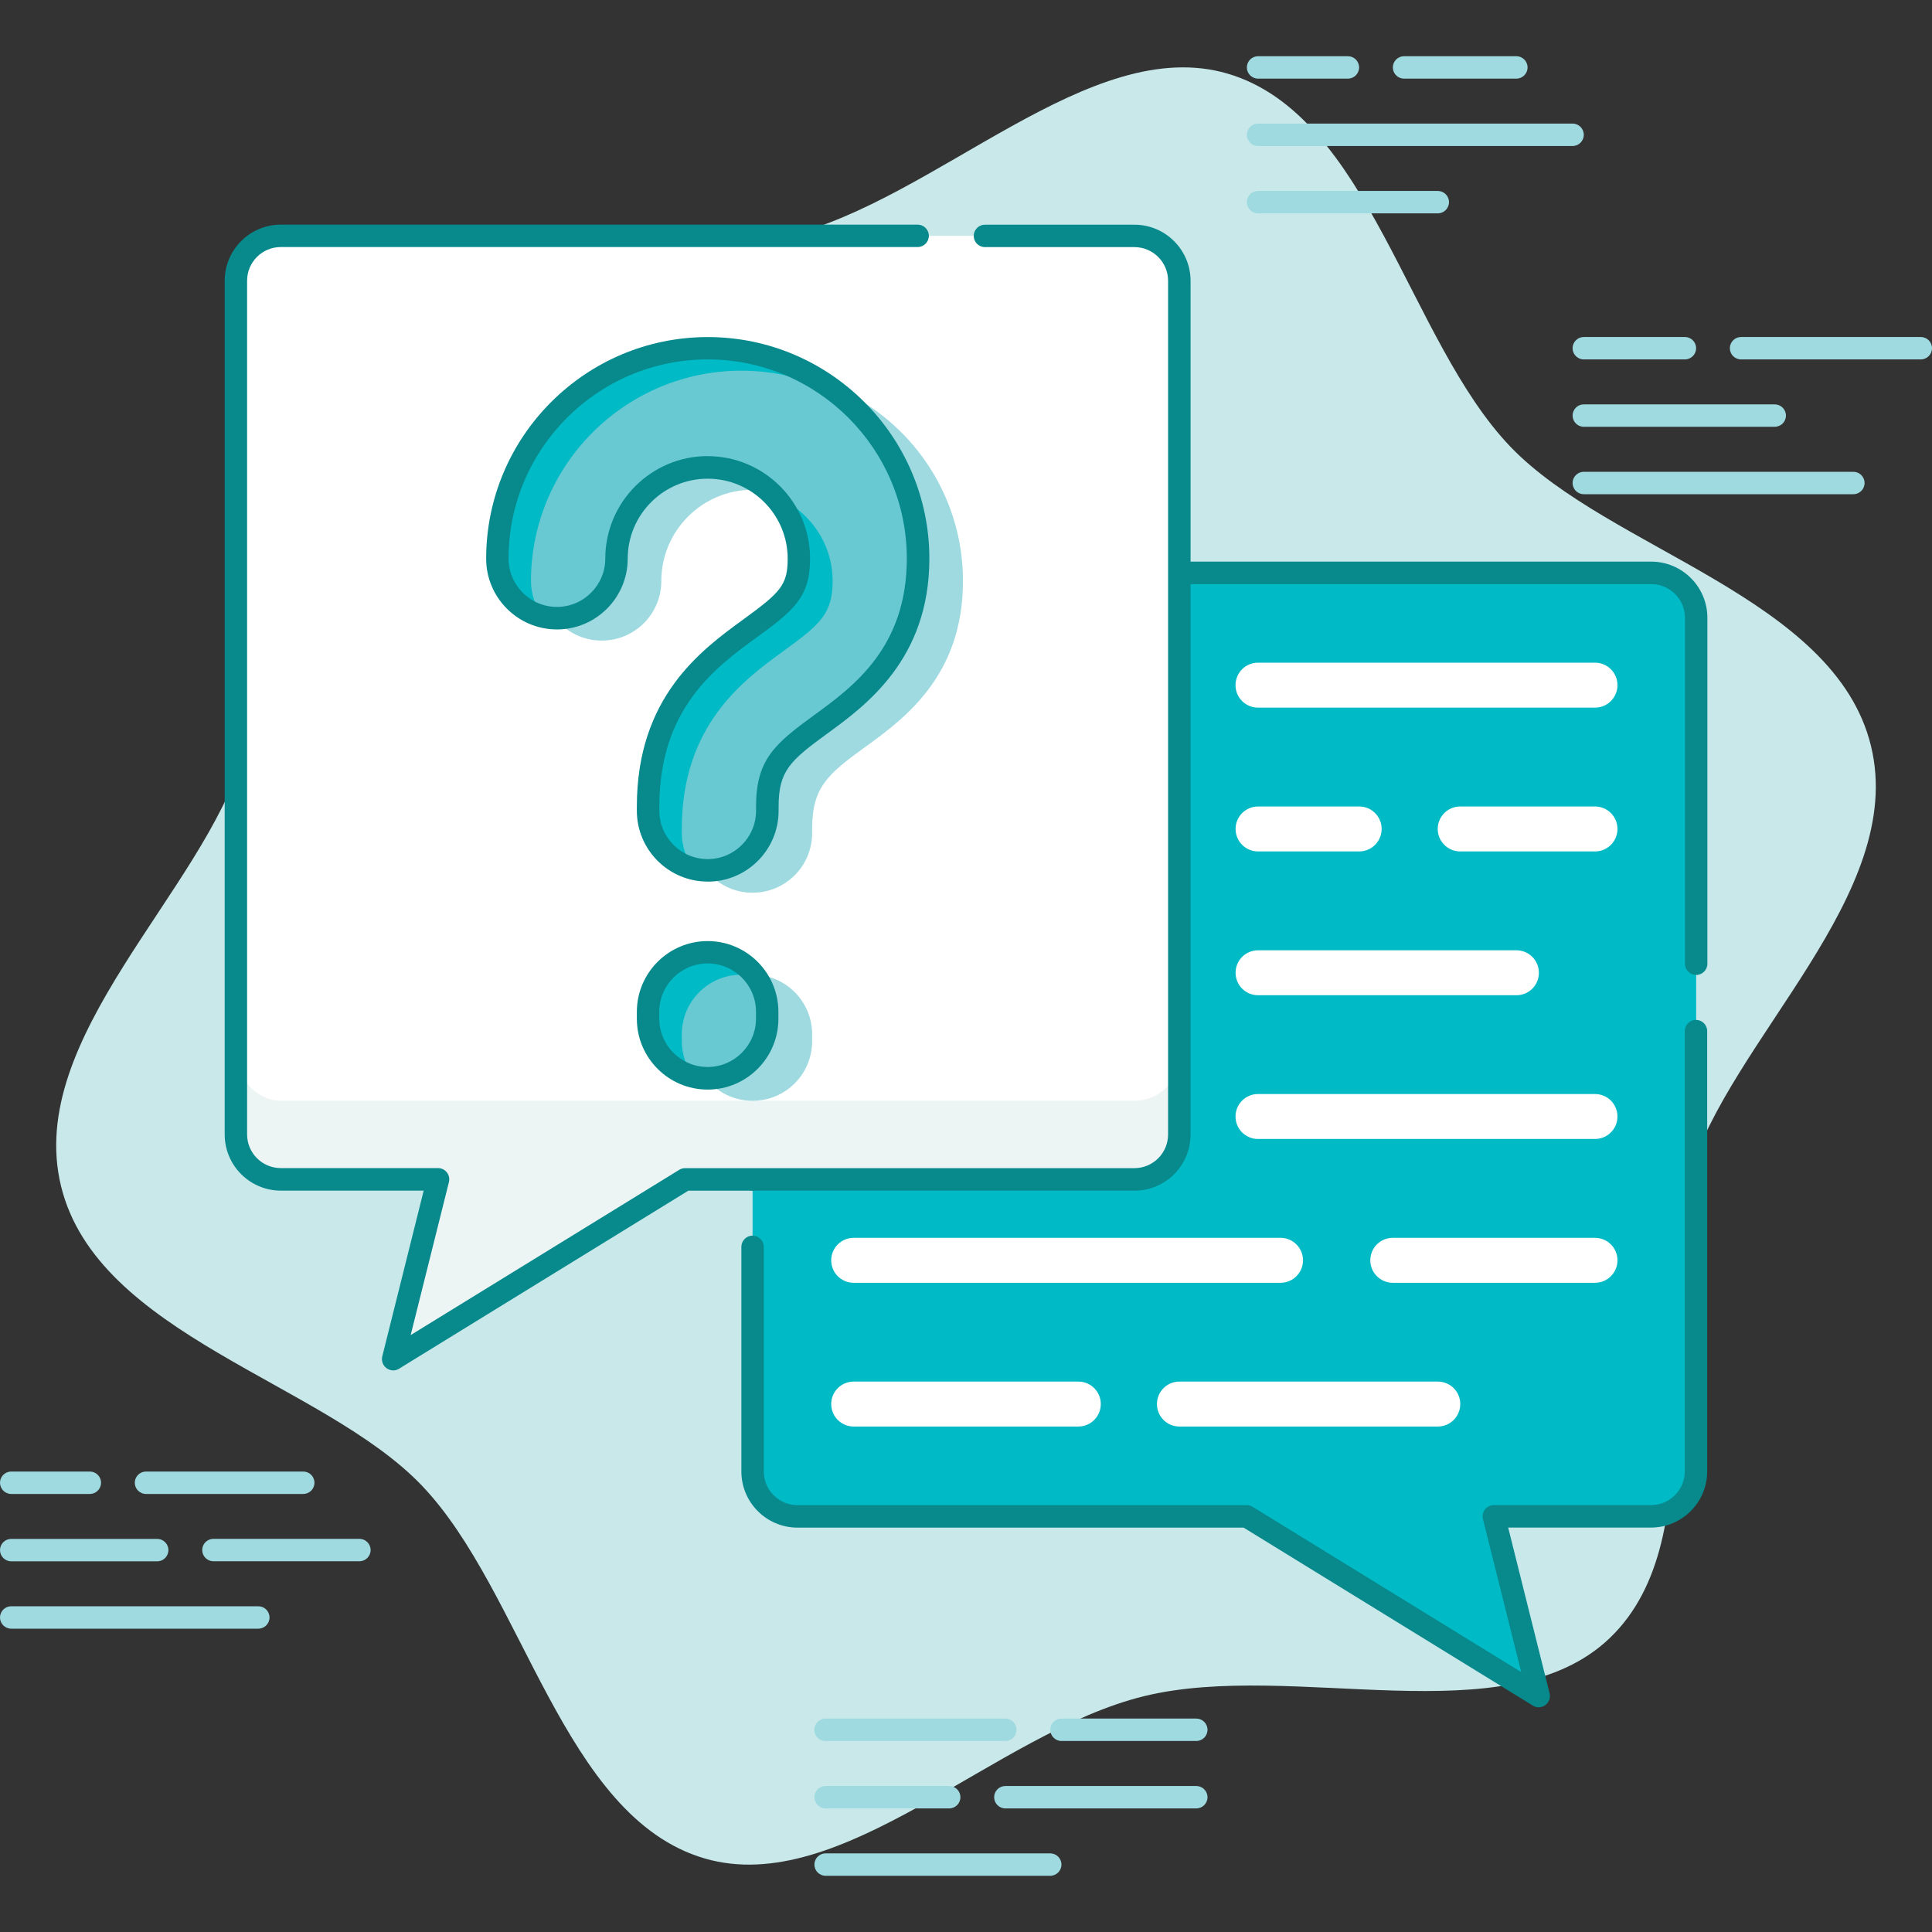 <?xml version="1.0" encoding="UTF-8"?>
<svg xmlns="http://www.w3.org/2000/svg" id="Layer_1" width="300" height="300" viewBox="0 0 300 300">
  <rect x="0" y="0" width="300" height="300" fill="#333333" stroke="none"/>
  <defs>
    <style>.cls-1{fill:#08898c;}.cls-1,.cls-2,.cls-3,.cls-4,.cls-5,.cls-6,.cls-7{stroke-width:0px;}.cls-2{fill:#c8e8ea;}.cls-3{fill:#9edae0;}.cls-4{fill:#fff;}.cls-5{fill:#edf4f4;}.cls-6{fill:#00bac6;}.cls-7{fill:#68c9d3;}</style>
  </defs>
  <path class="cls-2" d="M290.52,115.81c-5.64-23.1-40.6-30.41-55.97-46.43-15.86-16.53-21.94-51.5-43.94-57.95-21.33-6.25-45.16,19.57-68.3,25.2-23.15,5.63-56.21-6.34-72.26,9-16.56,15.83-5.84,49.67-12.29,71.63-6.26,21.28-33.92,43.83-28.28,66.93,5.64,23.1,40.6,30.41,55.97,46.43,15.86,16.53,21.94,51.5,43.94,57.95,21.33,6.25,45.16-19.57,68.3-25.2,23.15-5.63,56.21,6.34,72.26-9,16.56-15.83,5.84-49.67,12.29-71.63,6.26-21.28,33.92-43.83,28.28-66.93Z"></path>
  <path class="cls-6" d="M116.86,95.93v132.56c0,3.85,3.12,6.98,6.98,6.98h69.77l45.35,27.91-6.98-27.91h24.42c3.85,0,6.98-3.12,6.98-6.98V95.93c0-3.85-3.12-6.98-6.98-6.98H123.84c-3.85,0-6.98,3.12-6.98,6.98Z"></path>
  <path class="cls-1" d="M116.86,184.88c-.96,0-1.74-.78-1.74-1.74v-87.21c0-4.81,3.91-8.72,8.72-8.72h132.56c4.81,0,8.72,3.91,8.72,8.72v53.72c0,.96-.78,1.74-1.74,1.74s-1.74-.78-1.74-1.74v-53.72c0-2.89-2.35-5.23-5.23-5.23H123.84c-2.89,0-5.23,2.35-5.23,5.23v87.21c0,.96-.78,1.74-1.74,1.74Z"></path>
  <path class="cls-1" d="M238.95,265.12c-.32,0-.63-.09-.91-.26l-44.93-27.65h-69.27c-4.81,0-8.72-3.91-8.72-8.72v-34.88c0-.96.78-1.74,1.74-1.74s1.74.78,1.74,1.74v34.88c0,2.89,2.35,5.23,5.23,5.23h69.77c.32,0,.64.09.91.26l41.7,25.66-5.94-23.76c-.13-.52-.01-1.07.32-1.5.33-.42.84-.67,1.37-.67h24.42c2.89,0,5.23-2.35,5.23-5.23v-68.37c0-.96.78-1.74,1.74-1.74s1.74.78,1.74,1.74v68.37c0,4.81-3.91,8.72-8.72,8.72h-22.18l6.43,25.74c.17.69-.09,1.41-.66,1.83-.31.22-.67.34-1.03.34Z"></path>
  <path class="cls-5" d="M36.63,43.6v132.56c0,3.85,3.12,6.98,6.98,6.98h24.42l-6.98,27.91,45.35-27.91h69.77c3.85,0,6.98-3.12,6.98-6.98V43.6c0-3.85-3.12-6.98-6.98-6.98H43.6c-3.85,0-6.98,3.12-6.98,6.98Z"></path>
  <rect class="cls-4" x="36.63" y="36.63" width="146.51" height="134.3" rx="6.98" ry="6.98"></rect>
  <path class="cls-1" d="M61.05,212.79c-.36,0-.72-.11-1.03-.34-.57-.42-.83-1.14-.66-1.83l6.43-25.74h-22.18c-4.81,0-8.72-3.91-8.72-8.72V43.6c0-4.81,3.91-8.72,8.72-8.72h98.88c.96,0,1.74.78,1.74,1.74s-.78,1.74-1.74,1.74H43.6c-2.89,0-5.23,2.35-5.23,5.23v132.56c0,2.89,2.35,5.23,5.23,5.23h24.42c.54,0,1.04.25,1.37.67.33.42.45.97.32,1.5l-5.94,23.76,41.7-25.66c.27-.17.59-.26.91-.26h69.77c2.89,0,5.23-2.35,5.23-5.23V43.6c0-2.89-2.35-5.23-5.23-5.23h-23.21c-.96,0-1.74-.78-1.74-1.74s.78-1.74,1.74-1.74h23.21c4.81,0,8.72,3.91,8.72,8.72v132.56c0,4.81-3.91,8.72-8.72,8.72h-69.27l-44.93,27.65c-.28.17-.6.26-.91.26Z"></path>
  <path class="cls-4" d="M247.67,176.86h-52.33c-1.93,0-3.49-1.56-3.49-3.49s1.56-3.49,3.49-3.49h52.33c1.93,0,3.49,1.56,3.49,3.49s-1.56,3.49-3.49,3.49Z"></path>
  <path class="cls-4" d="M247.67,199.19h-31.4c-1.93,0-3.49-1.56-3.49-3.49s1.56-3.49,3.49-3.49h31.4c1.93,0,3.49,1.56,3.49,3.49s-1.56,3.49-3.49,3.49Z"></path>
  <path class="cls-4" d="M198.84,199.19h-66.28c-1.93,0-3.49-1.56-3.49-3.49s1.56-3.49,3.49-3.49h66.28c1.93,0,3.49,1.56,3.49,3.49s-1.56,3.49-3.49,3.49Z"></path>
  <path class="cls-4" d="M223.26,221.51h-40.12c-1.93,0-3.49-1.56-3.49-3.49s1.56-3.49,3.49-3.49h40.12c1.93,0,3.49,1.56,3.49,3.49s-1.56,3.49-3.49,3.49Z"></path>
  <path class="cls-4" d="M167.44,221.51h-34.88c-1.93,0-3.49-1.56-3.49-3.49s1.56-3.49,3.49-3.49h34.88c1.93,0,3.49,1.56,3.49,3.49s-1.56,3.49-3.49,3.49Z"></path>
  <path class="cls-4" d="M235.47,154.54h-40.12c-1.93,0-3.49-1.56-3.49-3.49s1.56-3.49,3.49-3.49h40.12c1.93,0,3.49,1.56,3.49,3.49s-1.56,3.49-3.49,3.49Z"></path>
  <path class="cls-4" d="M247.67,132.21h-20.93c-1.93,0-3.49-1.56-3.49-3.49s1.56-3.49,3.49-3.49h20.93c1.93,0,3.49,1.56,3.49,3.49s-1.56,3.49-3.49,3.49Z"></path>
  <path class="cls-4" d="M211.05,132.21h-15.7c-1.93,0-3.49-1.56-3.49-3.49s1.56-3.49,3.49-3.49h15.7c1.93,0,3.49,1.56,3.49,3.49s-1.56,3.49-3.49,3.49Z"></path>
  <path class="cls-4" d="M247.67,109.88h-52.33c-1.93,0-3.49-1.56-3.49-3.49s1.56-3.49,3.49-3.49h52.33c1.93,0,3.49,1.56,3.49,3.49s-1.56,3.49-3.49,3.49Z"></path>
  <path class="cls-3" d="M22.67,231.98h24.42c.96,0,1.74-.78,1.74-1.74s-.78-1.74-1.74-1.74h-24.42c-.96,0-1.74.78-1.74,1.74s.78,1.74,1.74,1.74ZM1.74,231.98h12.21c.96,0,1.74-.78,1.74-1.74s-.78-1.74-1.74-1.74H1.74c-.96,0-1.74.78-1.74,1.74s.78,1.74,1.74,1.74ZM55.81,238.95h-22.67c-.96,0-1.74.78-1.74,1.74s.78,1.74,1.74,1.74h22.67c.96,0,1.74-.78,1.74-1.74s-.78-1.74-1.74-1.74ZM1.74,242.44h22.67c.96,0,1.74-.78,1.74-1.74s-.78-1.74-1.74-1.74H1.74c-.96,0-1.74.78-1.74,1.74s.78,1.74,1.74,1.74ZM40.12,249.42H1.74c-.96,0-1.74.78-1.74,1.74s.78,1.74,1.74,1.74h38.37c.96,0,1.74-.78,1.74-1.74s-.78-1.74-1.74-1.74ZM185.76,266.86h-20.93c-.96,0-1.74.78-1.74,1.74s.78,1.74,1.74,1.74h20.93c.96,0,1.74-.78,1.74-1.74s-.78-1.74-1.74-1.74ZM126.45,268.6c0,.96.78,1.74,1.74,1.74h27.91c.96,0,1.74-.78,1.74-1.74s-.78-1.74-1.74-1.74h-27.91c-.96,0-1.74.78-1.74,1.74ZM185.76,277.33h-29.65c-.96,0-1.74.78-1.74,1.74s.78,1.74,1.74,1.74h29.65c.96,0,1.74-.78,1.74-1.74s-.78-1.74-1.74-1.74ZM128.2,277.33c-.96,0-1.74.78-1.74,1.74s.78,1.74,1.74,1.74h19.19c.96,0,1.74-.78,1.74-1.74s-.78-1.74-1.74-1.74h-19.19ZM163.08,287.79h-34.88c-.96,0-1.74.78-1.74,1.74s.78,1.74,1.74,1.74h34.88c.96,0,1.74-.78,1.74-1.74s-.78-1.74-1.74-1.74ZM218.02,12.21h17.44c.96,0,1.74-.78,1.74-1.74s-.78-1.74-1.74-1.74h-17.44c-.96,0-1.74.78-1.74,1.74s.78,1.74,1.74,1.74ZM195.35,12.21h13.95c.96,0,1.74-.78,1.74-1.74s-.78-1.74-1.74-1.74h-13.95c-.96,0-1.74.78-1.74,1.74s.78,1.74,1.74,1.74ZM195.35,22.67h48.84c.96,0,1.74-.78,1.74-1.74s-.78-1.74-1.74-1.74h-48.84c-.96,0-1.74.78-1.74,1.74s.78,1.74,1.74,1.74ZM223.26,29.65h-27.91c-.96,0-1.74.78-1.74,1.74s.78,1.74,1.74,1.74h27.91c.96,0,1.74-.78,1.74-1.74s-.78-1.74-1.74-1.74ZM298.26,52.33h-27.91c-.96,0-1.74.78-1.74,1.74s.78,1.74,1.74,1.74h27.91c.96,0,1.74-.78,1.74-1.74s-.78-1.74-1.74-1.74ZM244.19,54.07c0,.96.78,1.74,1.74,1.74h15.7c.96,0,1.74-.78,1.74-1.74s-.78-1.74-1.74-1.74h-15.7c-.96,0-1.74.78-1.74,1.74ZM244.19,64.53c0,.96.78,1.74,1.74,1.74h29.65c.96,0,1.74-.78,1.74-1.74s-.78-1.74-1.74-1.74h-29.65c-.96,0-1.74.78-1.74,1.74ZM287.79,73.26h-41.86c-.96,0-1.74.78-1.74,1.74s.78,1.74,1.74,1.74h41.86c.96,0,1.74-.78,1.74-1.74s-.78-1.74-1.74-1.74ZM134.4,115.96c6.02-4.38,15.13-11.01,15.13-25.74,0-18.01-14.65-32.67-32.67-32.67s-32.67,14.65-32.67,32.67c0,5.11,4.14,9.25,9.25,9.25s9.25-4.14,9.25-9.25c0-7.81,6.35-14.17,14.17-14.17s14.17,6.35,14.17,14.17c0,5.06-1.93,6.72-7.52,10.78-6.33,4.61-15.9,11.57-15.9,27.71v.66c0,5.11,4.14,9.25,9.25,9.25s9.25-4.14,9.25-9.25v-.66c0-6.47,2.39-8.47,8.29-12.76ZM116.86,151.35c-5.11,0-9.25,4.14-9.25,9.25v1.08c0,5.11,4.14,9.25,9.25,9.25s9.25-4.14,9.25-9.25v-1.08c0-5.11-4.14-9.25-9.25-9.25Z"></path>
  <path class="cls-7" d="M109.88,54.07c-18.01,0-32.67,14.65-32.67,32.67,0,5.11,4.14,9.25,9.25,9.25s9.25-4.14,9.25-9.25c0-7.81,6.35-14.17,14.17-14.17s14.17,6.35,14.17,14.17c0,5.06-1.93,6.72-7.51,10.78-6.33,4.61-15.9,11.57-15.9,27.71v.66c0,5.11,4.14,9.25,9.25,9.25s9.25-4.14,9.25-9.25v-.66c0-6.47,2.39-8.47,8.29-12.76,6.02-4.38,15.13-11.01,15.13-25.74,0-18.01-14.65-32.67-32.67-32.67Z"></path>
  <path class="cls-7" d="M109.88,147.86c-5.11,0-9.25,4.14-9.25,9.25v1.08c0,5.11,4.14,9.25,9.25,9.25s9.25-4.14,9.25-9.25v-1.08c0-5.11-4.14-9.25-9.25-9.25Z"></path>
  <path class="cls-6" d="M115.12,57.56c5.55,0,10.79,1.4,15.37,3.86-5.63-4.59-12.8-7.35-20.6-7.35-18.01,0-32.67,14.65-32.67,32.67,0,4.35,3.02,7.97,7.06,8.96-1.14-1.54-1.83-3.42-1.83-5.47,0-18.01,14.65-32.67,32.67-32.67Z"></path>
  <path class="cls-6" d="M105.87,128.72c0-16.14,9.57-23.11,15.9-27.71,5.59-4.06,7.52-5.73,7.52-10.78,0-6.04-3.8-11.19-9.14-13.23,2.41,2.54,3.9,5.97,3.9,9.74,0,5.06-1.93,6.72-7.51,10.78-6.33,4.61-15.9,11.57-15.9,27.71v.66c0,4.35,3.02,7.97,7.06,8.96-1.14-1.54-1.83-3.42-1.83-5.47v-.66Z"></path>
  <path class="cls-6" d="M105.87,160.6c0-5.11,4.14-9.25,9.25-9.25.76,0,1.48.12,2.19.29-1.69-2.28-4.37-3.78-7.42-3.78-5.11,0-9.25,4.14-9.25,9.25v1.08c0,4.35,3.02,7.97,7.06,8.96-1.14-1.54-1.83-3.42-1.83-5.47v-1.08Z"></path>
  <path class="cls-1" d="M109.88,136.89c-6.06,0-10.99-4.93-10.99-10.99v-.66c0-17.03,10-24.31,16.62-29.12,5.69-4.14,6.8-5.3,6.8-9.37,0-6.85-5.57-12.42-12.42-12.42s-12.42,5.57-12.42,12.42c0,6.06-4.93,10.99-10.99,10.99s-10.99-4.93-10.99-10.99c0-18.97,15.44-34.41,34.41-34.41s34.41,15.44,34.41,34.41c0,15.62-9.92,22.84-15.84,27.15-5.75,4.19-7.57,5.78-7.57,11.35v.66c0,6.06-4.93,10.99-10.99,10.99ZM109.88,70.83c8.77,0,15.91,7.14,15.91,15.91,0,5.95-2.52,8.04-8.23,12.19-6.41,4.66-15.18,11.05-15.18,26.3v.66c0,4.14,3.37,7.51,7.51,7.51s7.51-3.37,7.51-7.51v-.66c0-7.29,2.92-9.74,9-14.17,6.08-4.43,14.41-10.49,14.41-24.33,0-17.05-13.87-30.92-30.92-30.92s-30.92,13.87-30.92,30.92c0,4.14,3.37,7.51,7.51,7.51s7.51-3.37,7.51-7.51c0-8.77,7.14-15.91,15.91-15.91Z"></path>
  <path class="cls-1" d="M109.88,169.19c-6.06,0-10.99-4.93-10.99-10.99v-1.08c0-6.06,4.93-10.99,10.99-10.99s10.99,4.93,10.99,10.99v1.08c0,6.06-4.93,10.99-10.99,10.99ZM109.88,149.6c-4.14,0-7.51,3.37-7.51,7.5v1.08c0,4.14,3.37,7.5,7.51,7.5s7.51-3.37,7.51-7.5v-1.08c0-4.14-3.37-7.5-7.51-7.5Z"></path>
</svg>

